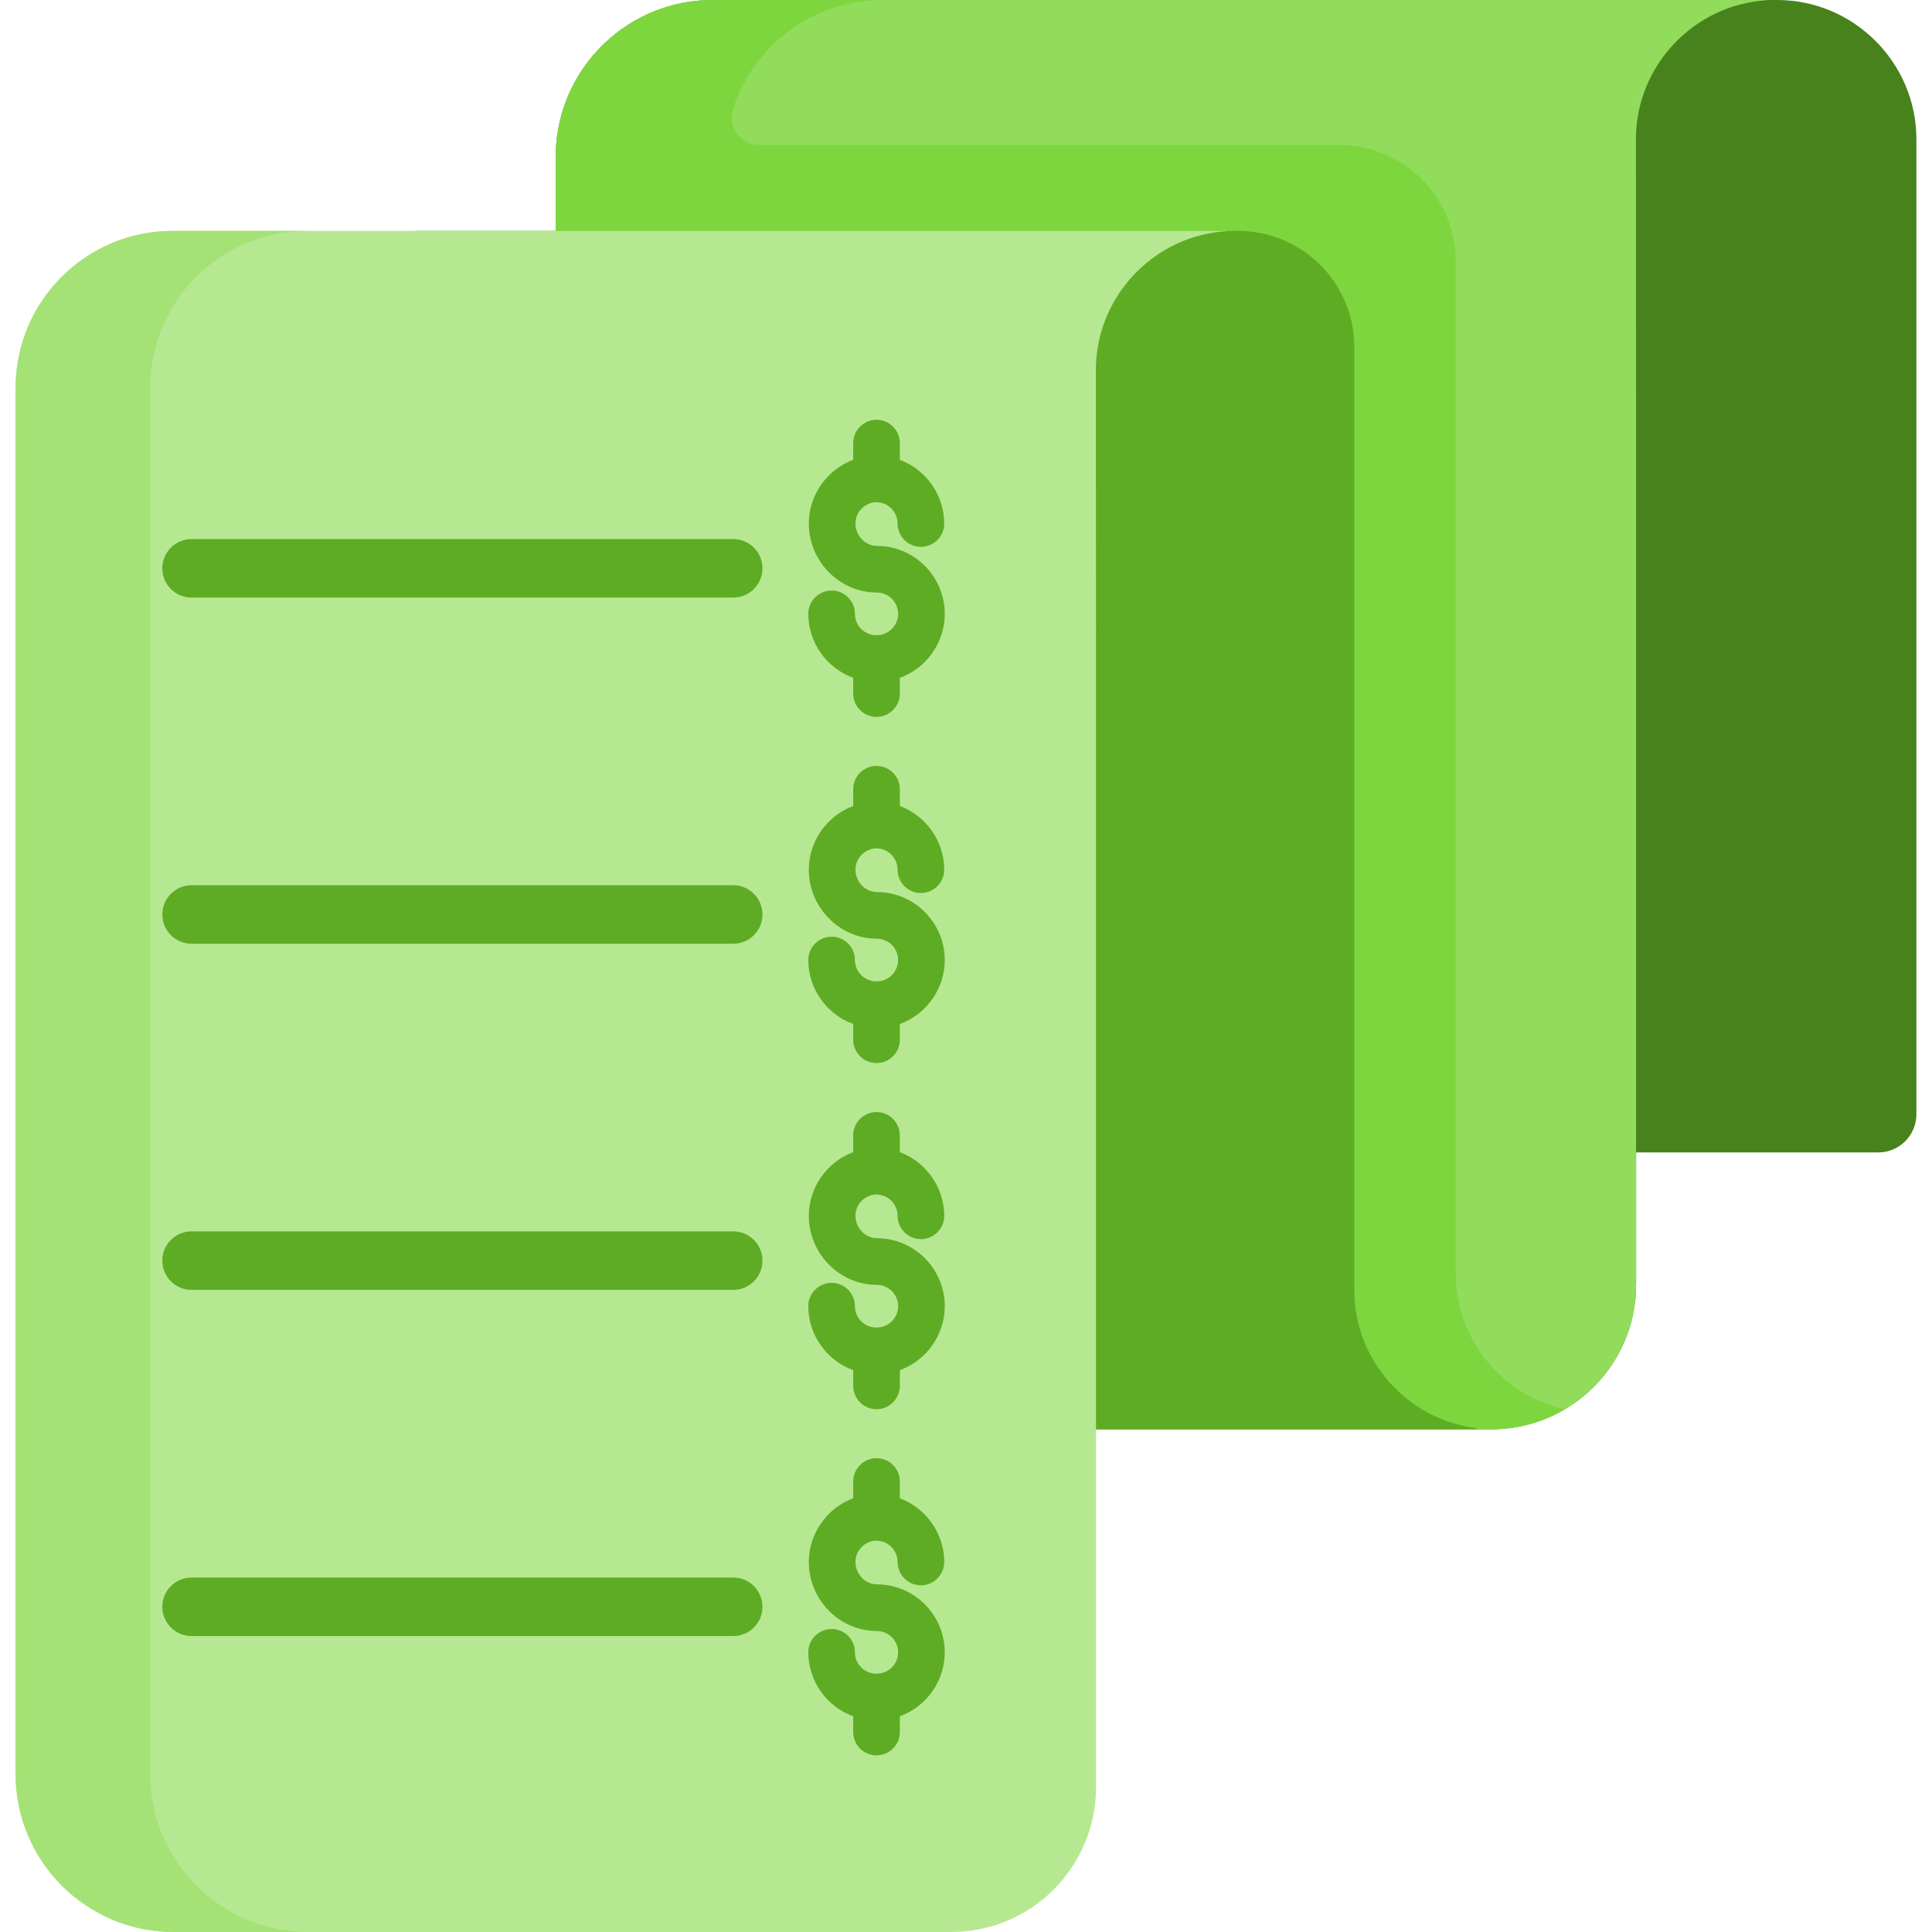 <?xml version="1.0" encoding="iso-8859-1"?>
<!-- Generator: Adobe Illustrator 19.0.0, SVG Export Plug-In . SVG Version: 6.00 Build 0)  -->
<svg version="1.1" id="Capa_1" xmlns="http://www.w3.org/2000/svg" xmlns:xlink="http://www.w3.org/1999/xlink" x="0px" y="0px"
	 viewBox="0 0 512 512" style="enable-background:new 0 0 512 512;" xml:space="preserve">
<path style="fill:#47821C;" d="M470.956,0.001h-0.493C465.504,0.001,189.252,0,188.901,0c-21.921,0-39.882,16.937-41.516,38.435
	c-0.235,2.996-0.081-19.043-0.124,340.35h247.96c21.036,0,38.362-17.044,38.362-38.362v-35.014h64.148
	c5.6,0,10.14-4.539,10.14-10.14V36.917C507.871,16.613,491.259,0.001,470.956,0.001z"/>
<path style="fill:#91DC5A;" d="M468.213,0v0.072c-19.274,1.158-34.671,17.289-34.671,36.832l0.041,69.249v234.269
	c0,14.083-7.59,26.388-18.902,33.058c-5.708,3.371-12.357,5.305-19.46,5.305h-247.96V41.64c0-1.075,0.041-2.151,0.124-3.205
	C149.019,16.937,166.98,0,188.901,0H468.213z"/>
<path style="fill:#7ED63E;" d="M385.78,337.465V69.239c0-17.013-13.791-30.804-30.804-30.804H201.265
	c-5.024,0-8.528-4.916-6.973-9.694C199.72,12.059,215.389,0,233.882,0h-44.98c-21.917,0-39.867,16.937-41.505,38.435h-0.011
	c-0.284,3.627-0.014-3.496-0.124,340.35h44.98h202.98c7.104,0,13.753-1.934,19.46-5.305
	C398.199,369.81,385.78,355.023,385.78,337.465z"/>
<path style="fill:#5EAC24;" d="M328.089,61.186c17.017,0,30.811,13.789,30.811,30.805c0,75.25,0,246.446,0,249.872
	c0,18.774,14.199,34.395,32.399,36.627v0.282H148.631v-0.031c-0.368,0.011-0.734,0.028-1.104,0.028H136.88
	c-14.722,0-26.769-12.046-26.769-26.769V109.008V61.186H328.089z"/>
<path style="fill:#B6E892;" d="M4.129,470.117V102.828c0-22.998,18.644-41.642,41.642-41.642h279.315v0.073
	c-19.275,1.157-34.677,17.289-34.677,36.837l0.046,69.245v306.3c0,21.185-17.174,38.359-38.359,38.359H46.012
	C22.88,512,4.129,493.248,4.129,470.117z"/>
<g>
	<path style="fill:#5EAC24;" d="M194.307,142.858H50.77c-4.283,0-7.755,3.471-7.755,7.755s3.472,7.755,7.755,7.755h143.538
		c4.283,0,7.755-3.471,7.755-7.755S198.59,142.858,194.307,142.858z"/>
	<path style="fill:#5EAC24;" d="M232.357,168.333h-0.139c-3.116,0-5.65-2.534-5.65-5.65c0-3.409-2.773-6.182-6.182-6.182
		c-3.409,0-6.182,2.773-6.182,6.182c0,7.589,4.838,14.395,11.902,16.946v4.176c0,3.408,2.773,6.181,6.182,6.181
		c3.409,0,6.182-2.773,6.182-6.181v-4.176c7.064-2.551,11.902-9.357,11.902-16.947c0-9.871-8.023-17.947-17.889-18.014l-0.233-0.008
		c-3.005-0.063-5.543-2.775-5.543-5.921c0-3.077,2.509-5.612,5.56-5.65c3.088,0.026,5.6,2.561,5.6,5.65
		c0,3.409,2.773,6.182,6.182,6.182c3.408,0,6.182-2.773,6.182-6.182c0-7.498-4.781-14.28-11.762-16.882v-4.436
		c0-3.409-2.773-6.182-6.182-6.182c-3.409,0-6.182,2.773-6.182,6.182v4.431c-6.981,2.603-11.762,9.385-11.762,16.887
		c0,9.853,7.893,18.054,17.581,18.281l0.433,0.013c3.116,0,5.65,2.533,5.65,5.649C238.007,165.798,235.473,168.333,232.357,168.333z
		"/>
	<path style="fill:#5EAC24;" d="M194.307,234.592H50.77c-4.283,0-7.755,3.471-7.755,7.755s3.472,7.755,7.755,7.755h143.538
		c4.283,0,7.755-3.471,7.755-7.755S198.59,234.592,194.307,234.592z"/>
	<path style="fill:#5EAC24;" d="M232.484,236.402l-0.233-0.008c-3.005-0.063-5.543-2.775-5.543-5.921c0-3.077,2.509-5.612,5.56-5.65
		c3.088,0.026,5.6,2.561,5.6,5.65c0,3.409,2.773,6.182,6.182,6.182c3.408,0,6.182-2.773,6.182-6.182
		c0-7.498-4.781-14.28-11.762-16.882v-4.436c0-3.409-2.773-6.182-6.182-6.182c-3.409,0-6.182,2.773-6.182,6.182v4.431
		c-6.981,2.603-11.762,9.385-11.762,16.887c0,9.853,7.893,18.054,17.581,18.281l0.433,0.013c3.116,0,5.65,2.533,5.65,5.649
		c0,3.117-2.534,5.651-5.65,5.651h-0.139c-3.116,0-5.65-2.534-5.65-5.65c0-3.409-2.773-6.182-6.182-6.182
		c-3.409,0-6.182,2.773-6.182,6.182c0,7.589,4.838,14.395,11.902,16.946v4.176c0,3.408,2.773,6.181,6.182,6.181
		c3.409,0,6.182-2.773,6.182-6.181v-4.176c7.064-2.551,11.902-9.357,11.902-16.947C250.372,244.545,242.349,236.469,232.484,236.402
		z"/>
	<path style="fill:#5EAC24;" d="M194.307,326.325H50.77c-4.283,0-7.755,3.471-7.755,7.755s3.472,7.755,7.755,7.755h143.538
		c4.283,0,7.755-3.471,7.755-7.755S198.59,326.325,194.307,326.325z"/>
	<path style="fill:#5EAC24;" d="M232.484,328.135l-0.233-0.008c-3.005-0.063-5.543-2.775-5.543-5.921c0-3.077,2.509-5.612,5.56-5.65
		c3.088,0.026,5.6,2.561,5.6,5.65c0,3.409,2.773,6.182,6.182,6.182c3.408,0,6.182-2.773,6.182-6.182
		c0-7.498-4.781-14.28-11.762-16.882v-4.436c0-3.409-2.773-6.182-6.182-6.182c-3.409,0-6.182,2.773-6.182,6.182v4.431
		c-6.981,2.603-11.762,9.385-11.762,16.887c0,9.853,7.893,18.054,17.581,18.281l0.433,0.013c3.116,0,5.65,2.533,5.65,5.649
		c0,3.117-2.534,5.651-5.65,5.651h-0.139c-3.116,0-5.65-2.534-5.65-5.65c0-3.409-2.773-6.182-6.182-6.182
		c-3.409,0-6.182,2.773-6.182,6.182c0,7.589,4.838,14.395,11.902,16.946v4.176c0,3.408,2.773,6.181,6.182,6.181
		c3.409,0,6.182-2.773,6.182-6.181v-4.176c7.064-2.551,11.902-9.357,11.902-16.947C250.372,336.278,242.349,328.203,232.484,328.135
		z"/>
	<path style="fill:#5EAC24;" d="M194.307,418.059H50.77c-4.283,0-7.755,3.471-7.755,7.755s3.472,7.755,7.755,7.755h143.538
		c4.283,0,7.755-3.471,7.755-7.755S198.59,418.059,194.307,418.059z"/>
	<path style="fill:#5EAC24;" d="M232.484,419.869l-0.233-0.008c-3.005-0.063-5.543-2.775-5.543-5.921c0-3.077,2.509-5.612,5.56-5.65
		c3.088,0.026,5.6,2.561,5.6,5.65c0,3.409,2.773,6.182,6.182,6.182c3.408,0,6.182-2.773,6.182-6.182
		c0-7.498-4.781-14.28-11.762-16.882v-4.436c0-3.409-2.773-6.182-6.182-6.182c-3.409,0-6.182,2.773-6.182,6.182v4.431
		c-6.981,2.603-11.762,9.385-11.762,16.887c0,9.853,7.893,18.054,17.581,18.281l0.433,0.013c3.116,0,5.65,2.533,5.65,5.649
		c0,3.117-2.534,5.651-5.65,5.651h-0.139c-3.116,0-5.65-2.534-5.65-5.65c0-3.409-2.773-6.182-6.182-6.182
		c-3.409,0-6.182,2.773-6.182,6.182c0,7.589,4.838,14.395,11.902,16.946v4.176c0,3.408,2.773,6.181,6.182,6.181
		c3.409,0,6.182-2.773,6.182-6.181v-4.176c7.064-2.551,11.902-9.357,11.902-16.947C250.372,428.012,242.349,419.936,232.484,419.869
		z"/>
</g>
<path style="fill:#A4E276;" d="M81.683,511.999H46.009c-23.131,0-41.878-18.747-41.878-41.878V102.824
	c0-22.997,18.644-41.64,41.64-41.64h35.674c-22.997,0-41.64,18.644-41.64,41.64v367.297
	C39.805,493.252,58.552,511.999,81.683,511.999z"/>
<g>
</g>
<g>
</g>
<g>
</g>
<g>
</g>
<g>
</g>
<g>
</g>
<g>
</g>
<g>
</g>
<g>
</g>
<g>
</g>
<g>
</g>
<g>
</g>
<g>
</g>
<g>
</g>
<g>
</g>
</svg>
